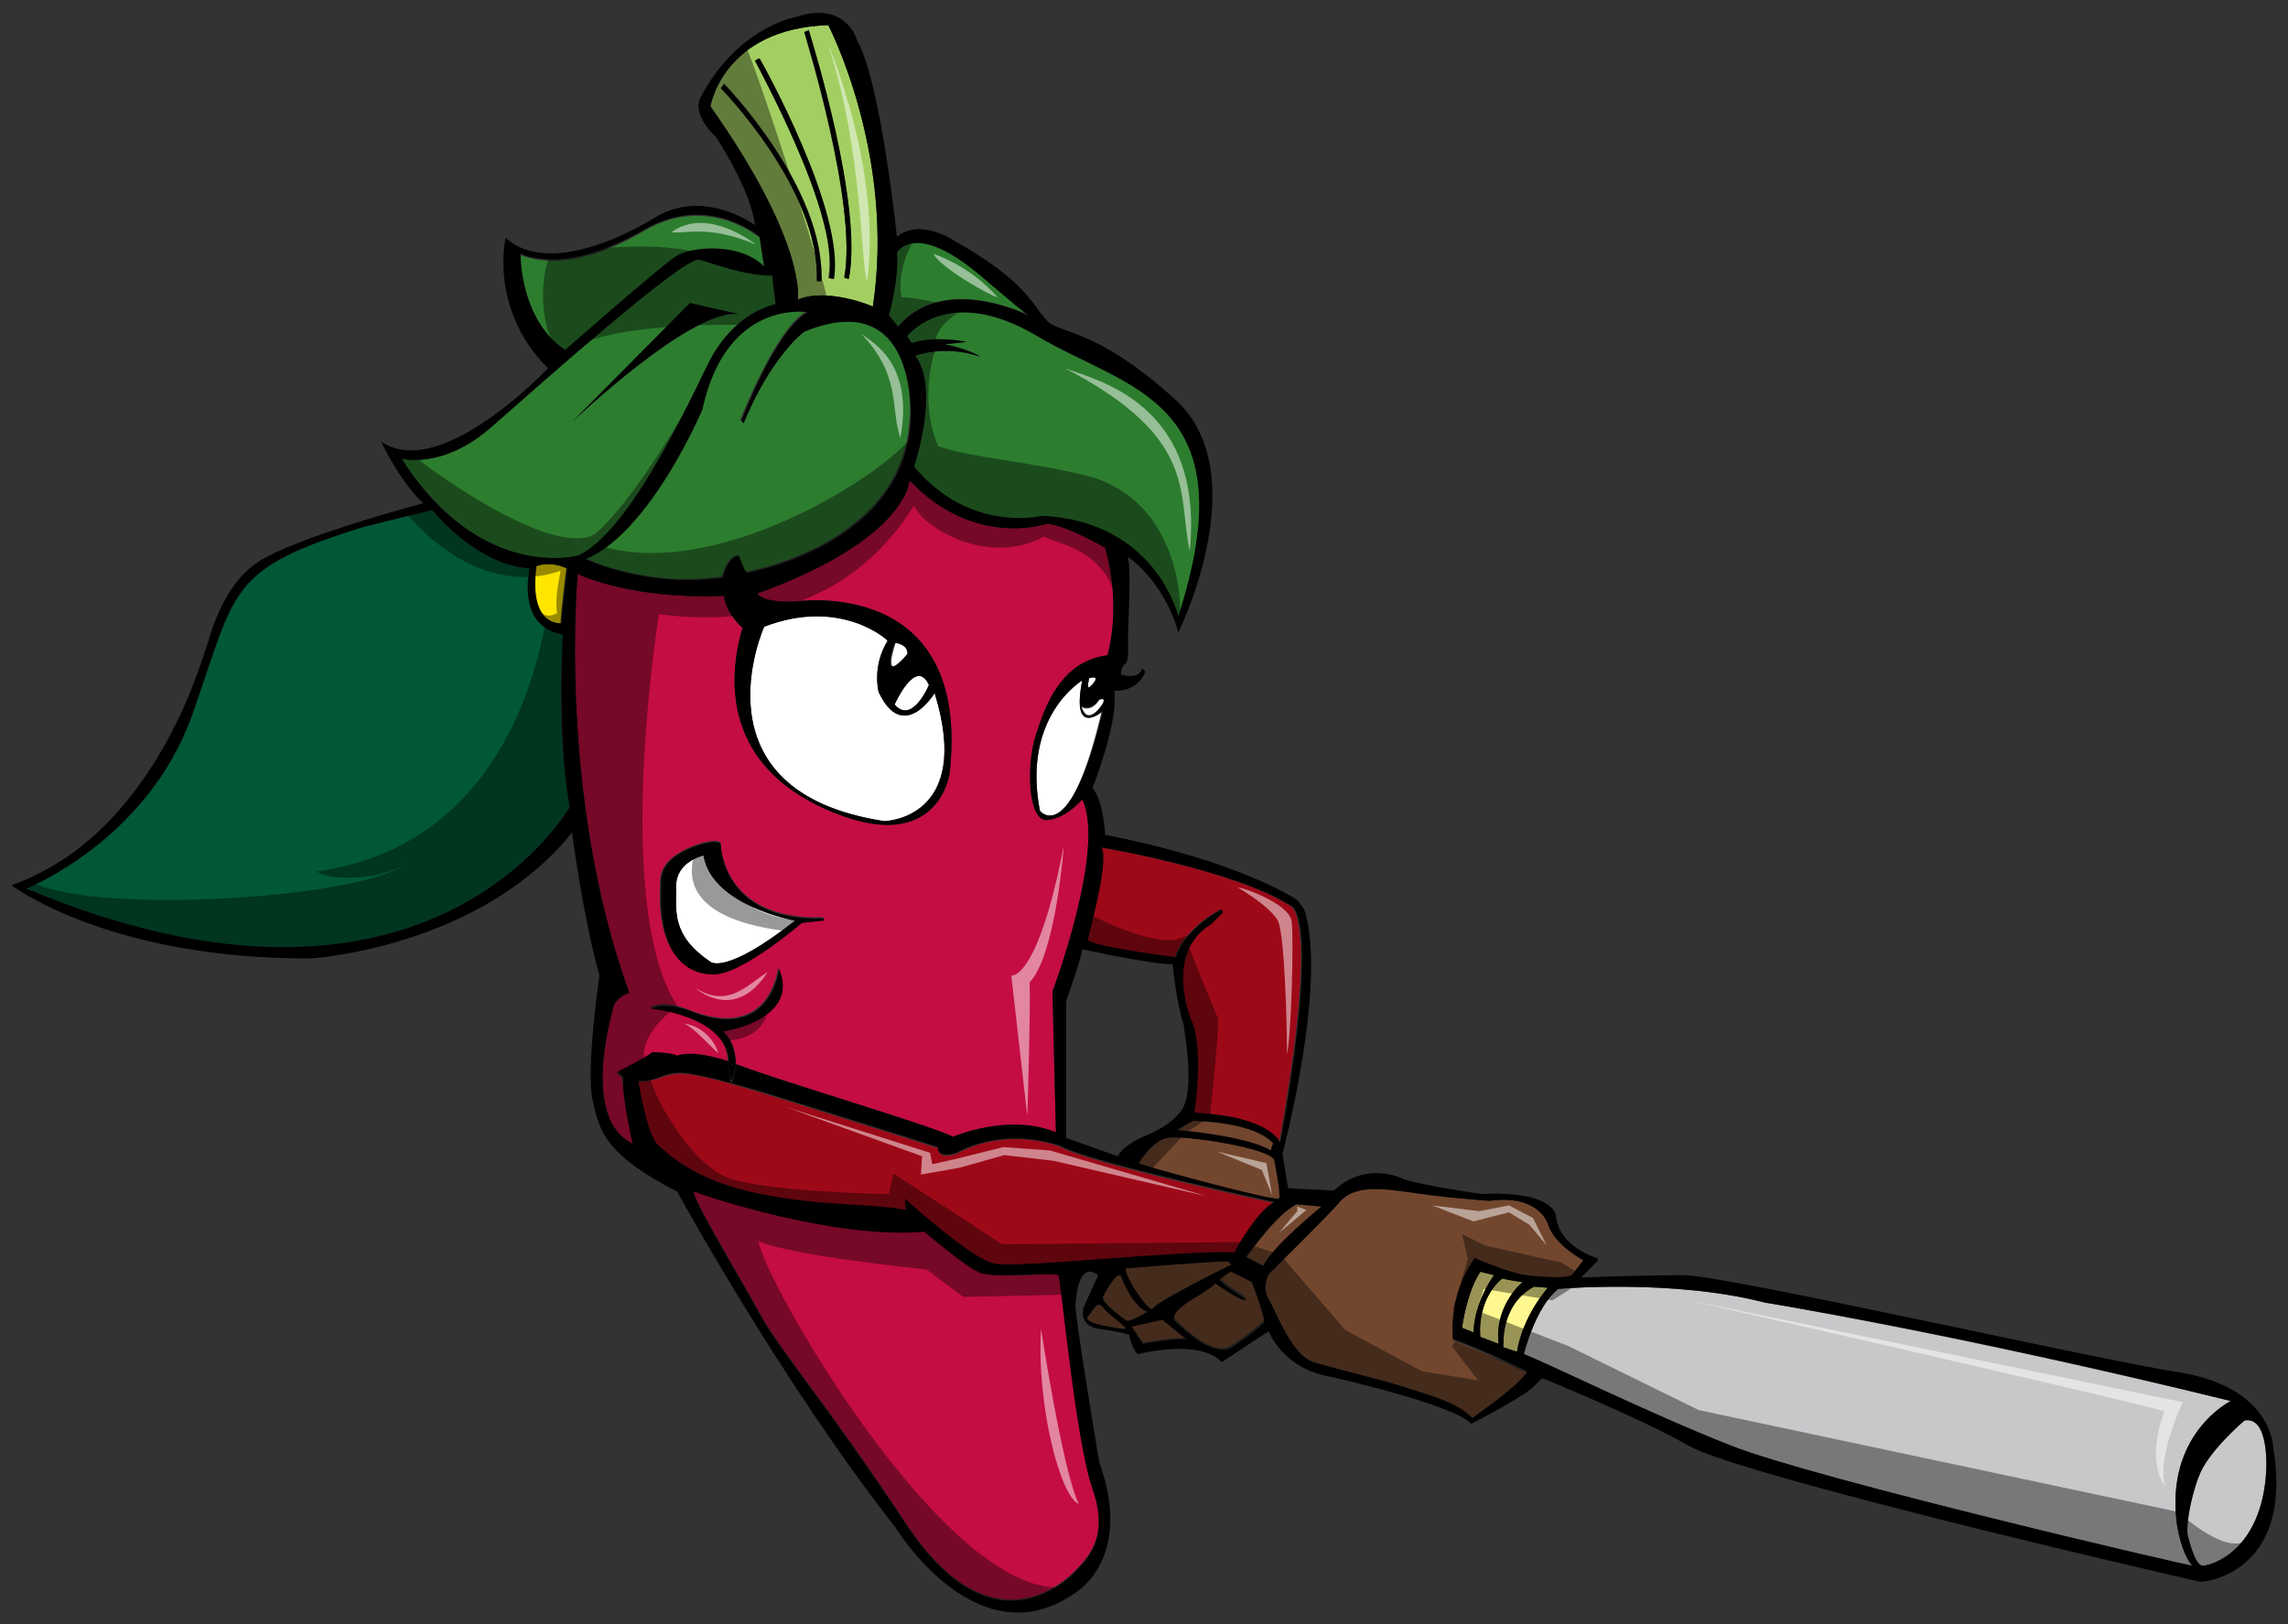 <?xml version="1.0" encoding="utf-8"?>
<!-- Generator: Adobe Illustrator 17.0.0, SVG Export Plug-In . SVG Version: 6.00 Build 0)  -->
<!DOCTYPE svg PUBLIC "-//W3C//DTD SVG 1.1//EN" "http://www.w3.org/Graphics/SVG/1.1/DTD/svg11.dtd">
<svg version="1.1" id="Layer_2" xmlns="http://www.w3.org/2000/svg" xmlns:xlink="http://www.w3.org/1999/xlink" x="0px" y="0px"
	 width="200px" height="142px" viewBox="0 0 200 142" enable-background="new 0 0 200 142" xml:space="preserve">
<rect x="0" y="0" width="200" height="142" fill="#333333" stroke="none"/>
<path id="color9" fill="#C40D42" d="M92.7,111.5c0,0,1.3,14.4,2.8,18.6c1.5,4.3-0.4,6.1-1.8,7.5c-1.4,1.3-7.5,6.2-14.5-4.4
	c-7-10.6-11-15.1-12.8-18.4c-1.8-3.3-6.4-10.9-5.7-10.7c0.7,0.3,12.2,4.2,20.1,3.5c0,0,3.6,3.1,4.9,3.6
	C87.2,111.9,91.9,111.2,92.7,111.5z M55.4,100.2c-4.6-2.4-2-11.2-1.8-12.1c0.2-0.9,1.4-1.3,1.4-1.3c-6.3-17.4-4.5-36.6-4.5-36.6
	c5.6,2.4,12.8,1.9,12.8,1.9c0.1,1.5,1.6,2.8,1.6,2.8c-1.6,5.5-1,12.6,8.1,16.2c9,3.6,10-3.4,10-3.4c2-17.5-13.5-15.1-13.5-15.1
	c-3,0.1-3.3-0.7-3.3-0.7C79.4,47.1,79.5,42,79.5,42c5.7,6,12,3.8,12,3.8c1.7,0.1,5.1,2.1,5.1,2.1c1.5,5.3,0.2,9.4,0.2,9.4
	c-4,0.5-5.4,4.3-6.2,6.8c-0.9,2.5-0.8,7.7,0.9,7.6s3.1-1.8,3.1-1.8c2.1,4.3-2.6,16.8-2.6,16.8l0.3,12.3c-4.2-1.7-9,0.4-9,0.4
	c-1.6-0.9-14.9-4.8-18.8-6.3c-0.1,0-0.1,0-0.2-0.1c0-0.1,0-0.2,0-0.2s0.1-1.7-1.2-2.7c0,0,6.8-1,4.9-5.5c0,0-0.6,6.7-8,3.6
	c0,0-2.1-0.8-3.2-0.1c0,0,6.7,0.5,6.8,4.6c0,0.1,0,0.1,0,0.2c-3.3-1.1-4.5-0.5-4.5-0.5c-0.6-0.3-2.2-0.3-2.2-0.3
	c-0.4,0.4-3,1.7-3,1.7l0.5,0.5C54.4,95.9,55.4,100.2,55.4,100.2z M57.7,77.1c-0.4,6.2,2.3,8.2,4.8,8c2.5-0.1,7.6-4.5,7.6-4.5
	l1.9-0.2l0-0.2c-9,0.3-9-6.5-9-6.5c-0.3-0.5-2.6,0.1-4,1.1C57.5,75.9,57.7,77.1,57.7,77.1z"/>
<path id="fill" fill="#FFFFFF" d="M59.1,77.5c0-2.2,2.4-2.7,2.4-2.7c0.7,4.4,8,5.7,8,5.7c-6.1,4.8-7.4,3.6-7.4,3.6
	C58.7,81.8,59.1,79.7,59.1,77.5z M66.8,54.8c0,0-6.5,14.4,10.5,17c0,0,7.8-0.2,4.4-11.2c0,0-2.8,4.5-4.9-0.1c0,0-0.6-2.2,0.8-4.4
	C77.7,56,73.6,52.2,66.8,54.8z M78.3,56.2c0,0-1.4,3.9,1.1,1C79.3,57.2,79.5,56.4,78.3,56.2z M81.2,59.9c-1.2-2.5-3,1.7-3,1.7
	C79.8,63.4,81.2,59.9,81.2,59.9z M94.6,59.5c0,0-5.3,3.1-3.7,11.4c0,0,2.6,3.3,5.4-8.7C96.3,62.2,93.6,64.6,94.6,59.5z M95.2,59.3
	c0,0-0.2,0.9,0,0.8C95.4,60,96.4,59,95.2,59.3z M96.1,61.2c-0.8,1.2-1.6,0.6-1.6,0.6c0.5,1.9,1.9-0.2,1.9-0.2
	C96.7,60.9,96.1,61.2,96.1,61.2z"/>
<path id="color8" fill="#A3CF62" d="M62.1,9.3c0,0,1.1-6.8,10.3-7.1c0,0,5.9,11.3,3.9,24.6c0,0-3.9-1.7-6.6-0.6
	C69.8,26.2,70.5,21.2,62.1,9.3z M70.3,2.8c0,0.2,4.7,15.1,3.5,21.4l0.4,0.1c1.2-6.4-3.3-21-3.5-21.7L70.3,2.8z M66,5.3
	c0.1,0.1,7.5,13.2,6.4,19l0.4,0.1c1.1-6-6.2-18.8-6.5-19.3L66,5.3z M71.4,24.5l0.4,0c0.3-8.1-8.4-17.1-8.5-17.2L63,7.7
	C63.1,7.8,71.7,16.6,71.4,24.5z"/>
<path id="color7" fill="#2D7D2F" d="M50.7,48.6c0,0-8.6,2.4-15.6-8.5c0,0,3.6,1,7.9-2.8c4.2-3.7,16.8-14.9,18.1-14.6
	c1.2,0.3,3.9,1.4,6.4,1.4l0.3,2.5c0,0-3.7,0.6-6,5.4C59.4,36.9,54.8,46.4,50.7,48.6z M50,36.9c0,0,10.8-10.3,14.8-9.4l-4.4-1
	L50,36.9z M49.4,30.7c0,0,8.4-7.4,9.7-8.2c1.3-0.8,5.5-1.3,7.7,0.9l-0.4-2.6c0,0-4.5-3.9-10.1-0.6c-5.6,3.3-9.1,2.8-10.8,2.1
	C45.5,22.2,45.4,27.9,49.4,30.7z M70.3,29c0,0-2.8,2-5.3,8l-0.3-0.3c0,0,3.1-8,5.8-9.5c0,0-7.1-1.2-9.2,8.5c0,0-4.4,10.8-10.2,13.1
	c0,0,5.4,2.6,12,1.6c0,0,0.3-1.6,1.4-1.9c0,0,0.4,1.2,0.7,1.5c0,0,13.9-2.4,14.3-13.5C79.6,36.6,80.3,24.9,70.3,29z M89.9,27.6
	C89.9,27.6,89.9,27.6,89.9,27.6C90.4,27.9,89.9,27.6,89.9,27.6z M89.9,27.5c-0.4-0.3-1.5-1.3-4.2-3.5c-5.8-4.8-7.3-2-7.3-2
	c0.2,2.4-0.7,5.5-0.7,5.5l0.8,1C82.4,24,89.3,27.3,89.9,27.5z M79.3,29.4l0.4,0.6c2.1-0.7,4.8-0.1,4.8-0.1l-1.9,0.2
	c2.3,0.5,3.1,1.1,3.1,1.1c-3.1-1.1-5.7-0.1-5.7-0.1c2.2,2.9-0.1,9.7-0.1,9.7c4.9,5.9,11.2,4.3,11.2,4.3c10,0.6,11.9,8.8,11.9,8.8
	c6.2-19-4.4-19.8-12.3-24.5C82.8,24.7,79.3,29.4,79.3,29.4z"/>
<path id="color6" fill="#73472E" d="M127.1,117.3c0.8,0.1,6.5,2.8,6.5,2.8c-0.6,0.8-4.9,3.9-4.9,3.9c-1.2-1.3-3.4-1.9-5.9-2.7
	c-2.5-0.8-6.1-1.6-8-2.2c-1.9-0.6-3.3-4.5-3.9-5.5c-0.6-1-0.1-2.1,0.1-2.3c0.2-0.2,4.9-4.8,6.2-6.3c1.4-1.5,4-1,6.4-0.7
	c2.4,0.4,6.6,0.7,6.6,0.7c4.3-0.6,5.1,2,5.1,2c0.5,1.8,3.1,3.2,3.1,3.2l-1,1.3c-0.9,0.4-4,0-4,0c-1.5-0.2-4.5-1.5-4.5-1.5
	C126.5,113.6,127.1,117.3,127.1,117.3z M109,109.9l1.5,0.8c0.9-1.8,5.1-5.2,5.1-5.2l-2.2-0.2C111.5,106.2,109,109.9,109,109.9z
	 M111.8,104.8c0.2-0.3-0.4-3.3-0.4-3.3c-0.1-1.1-8-2.3-9.4-2c-1.3,0.3-2.5,2.3-2.5,2.3C100,102.1,111.6,105.1,111.8,104.8z
	 M98.4,110.9c-0.1,0.9,2.2,4.1,2.4,3.5c0.2-0.6,6.8-3.8,6.8-3.8s0-0.3-0.2-0.3C107.1,110.2,98.4,110.9,98.4,110.9z M107.6,111
	c-0.4,0.2-1,0.7-1,0.7c0.2,0.4,2.3,1.7,2.3,1.7l0,0.1c-0.6,0-2.7-1.5-2.7-1.5c-0.2,0.4-1.3,1-1.3,1c-3,1.8-2.2,2.3-2.2,2.3
	c2.9,3,4.3,2.7,4.8,2.4c0.4-0.2,2.9-2,3-2.3c0.1-0.3-1-3.6-1-3.6C108.7,111.5,107.6,111,107.6,111z M111.1,100.6c0,0,0-0.3,0.2-0.6
	c0,0-1.1-1.8-7-2c0,0-0.7,0.3-1.4,0.9C103,98.9,109,99.4,111.1,100.6z M98.9,115.9l1,1.5c0,0,2.8-0.5,3.7-0.4l-2.1-1.7
	C101.6,115.4,99.1,115.9,98.9,115.9z M96.5,114.4c-0.6-0.7-0.8,0-1.4,0.7c-0.6,0.7,3.1,1.1,3.1,1.1C99,116.3,97.1,115.1,96.5,114.4z
	 M98,111.6c-0.4-0.6-1.6,1.8-1.6,1.8c-0.1,0.6,2.1,2.1,2.1,2.1c0.5,0,1.8-0.8,1.8-0.8C99,114.2,98,111.6,98,111.6z"/>
<path id="color5" fill="#FFE600" d="M49,54.5c0-0.8,0.5-4.8,0.5-4.8c-1.5-0.7-2.7-0.2-2.7-0.2C46.2,54.8,49,54.5,49,54.5z"/>
<path id="color4" fill="#C7C8CA" d="M198.1,128.6c-0.4,7.1-4.9,8.3-5.5,8.3c-0.6,0.1-1.1-1.6-1.3-2.4c-0.3-0.7,0.1-3.3,0.9-5.4
	c0.8-2.2,4-4.9,4-4.9C198.4,123.8,198.1,128.6,198.1,128.6z M195,122.5c-24.2-5.9-40.7-8.6-40.7-8.6c-8.1-2.1-18.1-1.2-18.1-1.2
	c-2,1.6-3,5.7-3,5.7c2.1,0.8,10.8,5.2,18.1,8c7.3,2.9,40.4,10.6,40.4,10.6c-1-1-1.4-3.6-1.4-3.6C189.2,125.3,195,122.5,195,122.5z"
	/>
<path id="color3" fill="#FFF78F" d="M132.6,118.2c0.6-3.2,2.7-5.6,2.7-5.6l-1.2-0.1c-3.1,1.6-2.7,5.3-2.7,5.3L132.6,118.2z
	 M133.1,112.1c-0.2,0-1.8-0.3-1.8-0.3c-2.3,1.9-1.9,5.1-1.9,5.1l1.6,0.6C130.6,114.1,133.1,112.1,133.1,112.1z M127.8,116.1l1,0.4
	c0.1-2.8,1.8-5,1.8-5l-1.2-0.3C128.2,113,127.8,116.1,127.8,116.1z"/>
<path id="color2" fill="#005836" d="M49.8,70.5c0,0-12.2,22-47.5,7.2c0,0,10.6-4.2,14.5-15.2c3.9-11,3-12.7,14.9-16.4
	c0,0,4.7-1.2,6.1-1.5c0,0,3.8,4.8,8.5,5.1c0,0-1.1,4.5,2.2,5.6l0.7,0.2C48.9,59.7,48.9,65.8,49.8,70.5z"/>
<path id="color1" fill="#9E0918" d="M107.9,109.6c0,0,1.9-3.6,3.5-4.4c0,0-16.4-3.5-18.7-4.9c0,0-4.5-1.9-9.1,0.6
	c0,0-1.6,0.6-1.6-0.5c0,0-13.6-4.3-15.3-4.8c-1.7-0.5-6.1-1.9-7.5-1.7c-1.4,0.1-1.8,0.7-3.4,0.7c0,0,0.7,4.7,1.7,5.6
	c1,1,3.4,3.2,9,4.3c5.6,1.1,9.7,0.8,12.7,1.4l-0.1-1c0,0,5.8,5.3,7.9,5.7C89,110.9,103.2,109.3,107.9,109.6z M102.7,83.7
	c0.8-2.6,4-4.2,4-4.2l0.1,0.3l-1,1c-4.2,2.5-1.8,8.3-1.8,8.3c1.3,2.6,0.3,8.2,0.3,8.2c6.7,0.3,7.5,2.6,7.5,2.6
	c3.5-19.3,1.1-20.6,1.1-20.6c-4.8-3.2-16.7-5.2-16.7-5.2c0.7,1.4-1.3,8.1-1.3,8.1C95.6,82.8,102.7,83.7,102.7,83.7z"/>
<path id="outline" d="M198.7,126.5c0,0-0.1-5.2-8.2-6.5c-8.1-1.3-39.7-8.5-43.3-8.5c-3.6,0-9,0.2-9,0.2l1.5-1.5l-0.1-0.2
	c0,0-3.3-0.9-3.6-3.7c0,0-0.1-2.2-6.5-1.9c0,0-5-0.7-6.8-1.3c0,0-3.2-1.7-6.1,1l-4-0.2l-0.5-3c0,0,4-15,1.9-21.4l-0.6-0.8
	c0,0-4.9-3.4-16.8-5.7c0,0-0.1-2.9-1.1-4.1c0,0,2.3-5.8,1.9-8.5c0,0,1.9,0.2,2.7-1.6c0,0,0-0.3-0.3-0.3c0,0-0.1,0.9-1.8,0.5
	c0,0-0.1-0.6,0.4-1c0,0,0.3-0.1,0.2-2c0-1.8,0.3-5.7,0-7.3c0,0,3.1,2,4.4,6.6c0,0,6.9-13.9-0.3-20.4c-7.2-6.5-10.2-5.6-11.3-7
	c-1.2-1.3-1.7-3.3-7.9-6.8c0,0-3-2.1-5.1-0.4c0,0-1.4-13.6-3.5-17.2c0,0-0.9-3.5-5.4-2c0,0-5.1,0.9-8.3,7.1c0,0-0.8,1.3,1.4,3.4
	c0,0,3,4.5,3.4,7.7c0,0-4.4-3.3-8.7-0.7c-4.3,2.6-10,4.6-13.1,1.8c0,0-1.5,6.2,3.7,11.4c0,0-9.4,10-14.6,6.4c0,0,1.7,3.6,3.7,5.4
	c0,0-9.8,2.6-13.7,4.7c-3.9,2-4.9,7-5.3,8c-0.4,1-4.5,16.3-17,20.7c0,0,8.5,6.5,26.2,6.4c0,0,14.7-0.9,22.8-11c0,0,1,7.6,2.4,12.5
	c0,0-1.2,8.1-0.6,10.9c0.6,2.8,1.2,4.8,7.4,8c0,0,9,16.5,19.1,29.4c0,0,7.2,11.8,15.8,5.6c0,0,5-3,2-11.3c0,0-2.1-12.5-2.1-13.8
	c0.1-1.2,0.4-3.8,2-2.6c0,0-1.2,2.6-1.3,2.9c-0.1,0.3-0.2,1.6,1.4,1.8c1.6,0.2,2.6,0.5,2.6,0.5s0.3,1.5,0.8,1.7c0,0,5.3-1.4,7.3,0.7
	l4.1-2.7c0,0,1.2,3.3,5.5,4c0,0,10.7,2.4,12.2,4.1c0,0,3.9-2,5.3-3.1l0.9-0.9c0,0,8.4,3.4,12.8,5.9c4.4,2.6,42.8,11.5,44.7,11.9
	C192.2,138.4,200.6,137.9,198.7,126.5z M113.3,105.3l2.2,0.2c0,0-4.2,3.4-5.1,5.2l-1.5-0.8C109,109.9,111.5,106.2,113.3,105.3z
	 M103.4,96.9c0,0-0.7,1.3-3,2.3c-2.3,0.9-2.7,1.9-2.7,1.9l-4.5-1.6l0-12c0,0,1.3-3.6,1.4-4.5c0,0,6.4,1.4,7.9,1.3c0,0,0.3,3.3,1,5.4
	C103.4,89.8,104.5,94.7,103.4,96.9z M104.3,98c5.9,0.2,7,2,7,2c-0.2,0.3-0.2,0.6-0.2,0.6c-2.1-1.3-8.2-1.8-8.2-1.8
	C103.7,98.3,104.3,98,104.3,98z M102,99.5c1.3-0.3,9.3,0.9,9.4,2c0,0,0.6,3,0.4,3.3c-0.2,0.3-11.7-2.8-12.3-3.1
	C99.5,101.8,100.6,99.8,102,99.5z M96.3,74.1c0,0,11.9,2,16.7,5.2c0,0,2.4,1.2-1.1,20.6c0,0-0.8-2.3-7.5-2.6c0,0,0.9-5.7-0.3-8.2
	c0,0-2.4-5.8,1.8-8.3l1-1l-0.1-0.3c0,0-3.2,1.6-4,4.2c0,0-7.1-0.9-7.7-1.5C95,82.2,97,75.5,96.3,74.1z M90.9,70.9
	c-1.6-8.3,3.7-11.4,3.7-11.4c-1,5.1,1.8,2.7,1.8,2.7C93.5,74.2,90.9,70.9,90.9,70.9z M96.4,61.5c0,0-1.3,2.2-1.9,0.2
	c0,0,0.8,0.6,1.6-0.6C96.1,61.2,96.7,60.9,96.4,61.5z M95.2,59.3c1.2-0.4,0.2,0.7,0,0.8C95,60.2,95.2,59.3,95.2,59.3z M103,53.9
	c0,0-1.9-8.3-11.9-8.8c0,0-6.3,1.6-11.2-4.3c0,0,2.3-6.8,0.1-9.7c0,0,2.6-1,5.7,0.1c0,0-0.8-0.6-3.1-1.1l1.9-0.2
	c0,0-2.7-0.6-4.8,0.1l-0.4-0.6c0,0,3.5-4.7,11.4,0C98.6,34.1,109.1,34.9,103,53.9z M78.4,22.1c0,0,1.5-2.9,7.3,2
	c2.7,2.3,3.8,3.2,4.2,3.5c0,0,0,0,0,0s0.4,0.4,0,0c-0.6-0.3-7.5-3.6-11.4,1l-0.8-1C77.7,27.6,78.6,24.4,78.4,22.1z M79.6,36.6
	c-0.4,11.1-14.3,13.5-14.3,13.5c-0.3-0.3-0.7-1.5-0.7-1.5c-1.1,0.2-1.4,1.9-1.4,1.9c-6.5,1-12-1.6-12-1.6
	c5.7-2.4,10.2-13.1,10.2-13.1c2.1-9.7,9.2-8.5,9.2-8.5c-2.8,1.5-5.8,9.5-5.8,9.5L65,37c2.5-6,5.3-8,5.3-8
	C80.3,24.9,79.6,36.6,79.6,36.6z M76.8,60.5c2.2,4.6,4.9,0.1,4.9,0.1c3.4,11.1-4.4,11.2-4.4,11.2c-17-2.6-10.5-17-10.5-17
	c6.7-2.6,10.8,1.2,10.8,1.2C76.2,58.2,76.8,60.5,76.8,60.5z M79.3,57.2c-2.5,2.9-1.1-1-1.1-1C79.5,56.4,79.3,57.2,79.3,57.2z
	 M81.2,59.9c0,0-1.5,3.5-3,1.7C78.2,61.6,80.1,57.4,81.2,59.9z M62.1,9.3c0,0,1.1-6.8,10.3-7.1c0,0,5.9,11.3,3.9,24.6
	c0,0-3.9-1.7-6.6-0.6C69.8,26.2,70.5,21.2,62.1,9.3z M45.5,22.2c1.7,0.7,5.2,1.1,10.8-2.1c5.6-3.3,10.1,0.6,10.1,0.6l0.4,2.6
	c-2.2-2.2-6.5-1.7-7.7-0.9c-1.3,0.8-9.7,8.2-9.7,8.2C45.4,27.9,45.5,22.2,45.5,22.2z M2.3,77.7c0,0,10.6-4.2,14.5-15.2
	c3.9-11,3-12.7,14.9-16.4c0,0,4.7-1.2,6.1-1.5c0,0,3.8,4.8,8.5,5.1c0,0-1.1,4.5,2.2,5.6l0.7,0.2c-0.2,4.4-0.2,10.5,0.6,15.1
	C49.8,70.5,37.6,92.5,2.3,77.7z M46.9,49.5c0,0,1.2-0.5,2.7,0.2c0,0-0.5,4-0.5,4.8C49,54.5,46.2,54.8,46.9,49.5z M35.1,40.1
	c0,0,3.6,1,7.9-2.8c4.2-3.7,16.8-14.9,18.1-14.6c1.2,0.3,3.9,1.4,6.4,1.4l0.3,2.5c0,0-3.7,0.6-6,5.4c-2.3,4.8-6.9,14.3-11.1,16.5
	C50.7,48.6,42,51,35.1,40.1z M53.6,88.1c0.2-0.9,1.4-1.3,1.4-1.3c-6.3-17.4-4.5-36.6-4.5-36.6c5.6,2.4,12.8,1.9,12.8,1.9
	c0.1,1.5,1.6,2.8,1.6,2.8c-1.6,5.5-1,12.6,8.1,16.2c9,3.6,10-3.4,10-3.4c2-17.5-13.5-15.1-13.5-15.1c-3,0.1-3.3-0.7-3.3-0.7
	C79.4,47.1,79.5,42,79.5,42c5.7,6,12,3.8,12,3.8c1.7,0.1,5.1,2.1,5.1,2.1c1.5,5.3,0.2,9.4,0.2,9.4c-4,0.5-5.4,4.3-6.2,6.8
	c-0.9,2.5-0.8,7.7,0.9,7.6s3.1-1.8,3.1-1.8c2.1,4.3-2.6,16.8-2.6,16.8l0.3,12.3c-4.2-1.7-9,0.4-9,0.4c-1.6-0.9-14.9-4.8-18.8-6.3
	c-0.1,0-0.1,0-0.2-0.1c-0.1,0.8-0.5,2.9-0.6-0.2c-3.3-1.1-4.5-0.5-4.5-0.5c-0.6-0.3-2.2-0.3-2.2-0.3c-0.4,0.4-3,1.7-3,1.7l0.5,0.5
	c-0.2,1.5,0.8,5.8,0.8,5.8C50.8,97.8,53.4,89,53.6,88.1z M95.5,130.2c1.5,4.3-0.4,6.1-1.8,7.5c-1.4,1.3-7.5,6.2-14.5-4.4
	c-7-10.6-11-15.1-12.8-18.4c-1.8-3.3-6.4-10.9-5.7-10.7c0.7,0.3,12.2,4.2,20.1,3.5c0,0,3.6,3.1,4.9,3.6c1.3,0.5,6-0.1,6.8,0.2
	C92.7,111.5,94,125.9,95.5,130.2z M87,110.5c-2-0.3-7.9-5.7-7.9-5.7l0.1,1c-3-0.6-7.2-0.3-12.7-1.4c-5.6-1.1-8-3.4-9-4.3
	c-1-1-1.7-5.6-1.7-5.6c1.6,0.1,2-0.6,3.4-0.7c1.4-0.1,5.8,1.2,7.5,1.7c1.7,0.5,15.3,4.8,15.3,4.8c-0.1,1.1,1.6,0.5,1.6,0.5
	c4.5-2.4,9.1-0.6,9.1-0.6c2.4,1.4,18.7,4.9,18.7,4.9c-1.6,0.8-3.5,4.4-3.5,4.4C103.2,109.3,89,110.9,87,110.5z M107.6,110.6
	c0,0-6.5,3.2-6.8,3.8c-0.2,0.6-2.5-2.7-2.4-3.5c0,0,8.7-0.7,8.9-0.6C107.6,110.4,107.6,110.6,107.6,110.6z M98.2,116.2
	c0,0-3.7-0.4-3.1-1.1c0.6-0.7,0.8-1.5,1.4-0.7S99,116.3,98.2,116.2z M98.5,115.5c0,0-2.2-1.5-2.1-2.1c0,0,1.2-2.4,1.6-1.8
	c0,0,0.9,2.6,2.3,3.1C100.3,114.7,99,115.5,98.5,115.5z M99.9,117.5l-1-1.5c0.1,0,2.7-0.6,2.7-0.6l2.1,1.7
	C102.8,117,99.9,117.5,99.9,117.5z M110.5,115.6c-0.1,0.3-2.5,2.1-3,2.3c-0.4,0.2-1.9,0.5-4.8-2.4c0,0-0.8-0.6,2.2-2.3
	c0,0,1.2-0.7,1.3-1c0,0,2.1,1.5,2.7,1.5l0-0.1c0,0-2.1-1.3-2.3-1.7c0,0,0.6-0.5,1-0.7c0,0,1.1,0.5,1.8,0.9
	C109.4,111.9,110.6,115.3,110.5,115.6z M128.7,124c-1.2-1.3-3.4-1.9-5.9-2.7c-2.5-0.8-6.1-1.6-8-2.2c-1.9-0.6-3.3-4.5-3.9-5.5
	c-0.6-1-0.1-2.1,0.1-2.3c0.2-0.2,4.9-4.8,6.2-6.3c1.4-1.5,4-1,6.4-0.7c2.4,0.4,6.6,0.7,6.6,0.7c4.3-0.6,5.1,2,5.1,2
	c0.5,1.8,3.1,3.2,3.1,3.2l-1,1.3c-0.9,0.4-4,0-4,0c-1.5-0.2-4.5-1.5-4.5-1.5c-2.4,3.4-1.9,7.1-1.9,7.1c0.8,0.1,6.5,2.8,6.5,2.8
	C133,121,128.7,124,128.7,124z M131,117.5l-1.6-0.6c0,0-0.4-3.1,1.9-5.1c0,0,1.5,0.3,1.8,0.3C133.1,112.1,130.6,114.1,131,117.5z
	 M128.8,116.5l-1-0.4c0,0,0.4-3.1,1.6-4.9l1.2,0.3C130.6,111.5,128.9,113.7,128.8,116.5z M134.1,112.5l1.2,0.1c0,0-2.2,2.4-2.7,5.6
	l-1.2-0.4C131.5,117.8,131,114.2,134.1,112.5z M151.3,126.4c-7.3-2.9-16-7.2-18.1-8c0,0,1-4.1,3-5.7c0,0,10-0.9,18.1,1.2
	c0,0,16.5,2.6,40.7,8.6c0,0-5.8,2.9-4.7,10.8c0,0,0.4,2.7,1.4,3.6C191.7,137,158.6,129.3,151.3,126.4z M198.1,128.6
	c-0.4,7.1-4.9,8.3-5.5,8.3c-0.6,0.1-1.1-1.6-1.3-2.4c-0.3-0.7,0.1-3.3,0.9-5.4c0.8-2.2,4-4.9,4-4.9
	C198.4,123.8,198.1,128.6,198.1,128.6z M62.5,85.2c2.5-0.1,7.6-4.5,7.6-4.5l1.9-0.2l0-0.2c-9,0.3-9-6.5-9-6.5
	c-0.3-0.5-2.6,0.1-4,1.1c-1.4,1-1.2,2.3-1.2,2.3C57.4,83.4,60,85.3,62.5,85.2z M59.1,77.5c0-2.2,2.4-2.7,2.4-2.7
	c0.7,4.4,8,5.7,8,5.7c-6.1,4.8-7.4,3.6-7.4,3.6C58.7,81.8,59.1,79.7,59.1,77.5z M63.7,93c0.2,0.1,0.4,0.1,0.6,0.2
	C64.2,94,63.8,96.1,63.7,93z M64.3,93c0,0,0,0.1,0,0.2c-0.2-0.1-0.4-0.2-0.6-0.2c0-0.1,0-0.1,0-0.2c-0.2-4-6.8-4.6-6.8-4.6
	c1.2-0.6,3.2,0.1,3.2,0.1c7.3,3.1,8-3.6,8-3.6c1.9,4.5-4.9,5.5-4.9,5.5C64.4,91.3,64.3,93,64.3,93z M50,36.9l10.3-10.4l4.4,1
	C60.8,26.6,50,36.9,50,36.9z M63,7.7l0.3-0.3c0.1,0.1,8.8,9,8.5,17.2l-0.4,0C71.7,16.6,63.1,7.8,63,7.7z M66,5.3l0.4-0.2
	c0.3,0.5,7.5,13.4,6.5,19.3l-0.4-0.1C73.4,18.6,66,5.5,66,5.3z M70.3,2.8l0.4-0.1c0.2,0.6,4.8,15.2,3.5,21.7l-0.4-0.1
	C75,17.9,70.4,3,70.3,2.8z"/>
<path id="shadow" opacity="0.4" d="M48.1,22.3c2.1-0.3,8.1-1.4,13-0.2c0.8,0.3,2.9,0.8,2.9,0.8l2,0.7l1.5,0.4l0.3,0.1
	c-0.2-1.4-0.6-3.4-1.4-5.7c-1.9-4.3-4.5-8-4.5-8l-0.6-1.9c0,0,2-2.7,3.8-4.6c0.6,0.6,8.1,23.6,7.3,23.2c-0.8-0.4-2.1-0.6-2.1-0.6
	l-1.7-0.4l-0.5,0.6l-1.9,1.1l-1.4,0.6c-1.1,0-12.5-0.2-15.3,2.5C47.1,30.1,47.1,24.2,48.1,22.3z M126.9,117.7l2.3,3l-4.9-0.8
	l-6.7-3.6l-5.7-6.6l-3.4-1.1l-20.9,0.2l-9.5-6.2l-0.4,1.8c0,0-9.5-0.1-13.8-1.3c-4.1-1.4-7.8-9.3-7-9.4c-2-2,1.4-5.4,2.4-5.6
	c-5-7.3-2.8-27.3-1.7-34.4c6.7,0.9,16.3,0.1,22.3-9.5c0.8,1.9,6.4,5.4,11.4,2.7c0.6,0.6,6,1,6.4,6.6c0.2-3.7,0.2-5.6,0.2-5.6
	s4.5,3.6,5.1,7.1c0.5-1.6,0.3-10.9-7.6-13.3C89.9,40.3,84.6,40,82,39c-1.8-4.2-0.2-8.9-0.1-8.6c-0.7-1.7,2.3-3.5,3-3.6l-2.7,0.3
	c0.3-0.1,0.7-0.2,1-0.3c-1.8-0.5-3.4-0.8-4.4-0.8c-0.5-2.6,1.2-5.2,1.2-5.2l-1.7,0.5l-0.6,1l-0.2,1l-0.4,2.7l0.6,0.7L77.7,28l0.9,1
	l0,0l0,1.1c0,0,1.1,1.9,1.1,2.2c0,0.2,0.4,2.2,0.4,2.2l0.2,3.3c-0.1-0.1-0.1-0.3-0.1-0.4c-1,2.9-17,13.7-27.8,10.3
	c3.8-3.4,7.5-10,8.2-13.2c-0.9,2.1-5.7,9.8-8.6,12.2c-3.8,2.2-14.9-6-15.9-6.9c0,0-1.1-0.2-1.9-0.6c0.4,1.9,3.3,5.2,3.3,5.2
	s-0.3,0.1-2,0.5c6.1,6.9,11.6,5.7,13.5,5c-0.2,1.1-0.5,2.6-0.3,3.7c-0.5,0.3-1.1,0.4-1.7-0.3c0.1,0.5,0.4,0.9,0.7,1.2l0,0
	c-0.5,1.8-2.9,19.3-20,21.7c1.4,1,6.5,0.6,8-0.9c-2.7,3.1-26.6,4.8-32.8,1.9c-0.2,0.2-0.9,0.2-0.9,0.2S8.4,82,17,82.6
	c8.5,0.6,22.9,2.7,33-11.7c0-0.3,0.1-0.6,0.1-0.9l1.7,7.2l1.5,7.4l-0.5,1.7l-0.5,6.1l0.2,3.8l0.7,2.3l2.3,2.3l1.7,0.7l2.4,2.2
	l10.9,18.4c0,0,8,11.3,11.8,15.6c4,4.2,9.8,2.3,10.5,1.1c-10.4,0.6-26.2-27.2-26.5-30.3C69,109.8,81,111,81,111l3.2,2.4l9.1-0.2
	L94,111l2.7-0.2l-1.5,3.2l-0.3,1l0.2,0.5l0.5,0.5l1.5,0.2l1.3,0.2l0.5,0.1l1.3,1.4l1.9-0.1l2.3-0.3l1.1,0.4l1.4,1l2.3-1.7l2.2-1.4
	l1.3,2.7c0,0,1,0.5,4.6,2c3.7,0.1,11.2,3.7,11.2,3.7l1-0.2l2.8-1.9l2.7-1.7c0,0-7.4-2.9-7.6-3C127.2,117.2,126.9,117.7,126.9,117.7z
	 M70.1,80.5c0,0-5.4-0.1-7.4-4.3c-0.6-0.9-0.8-1.9-0.8-1.9l-1.3,0.7c-0.1,0.8-1.5,5.2,8,6.4C69.2,81.3,70.1,80.5,70.1,80.5z
	 M94.6,79.6l-0.5,2.9l6.2,1.5l2.4,0.2l0.3,2.9l0.4,1.9l0.7,2.4v3.9l-0.2,2.3l-2.2,1.4l-0.6,0.6l-2.6,1.5l1.9,1.4l3.3-3.5
	c0,0,2.1-1.2,2.1-1.7c0,0,0.7-6.5,0.7-8.2c-1.8-4.3-2.8-6.7-2.8-7.3C101.4,83.4,94.6,79.6,94.6,79.6z M65.3,89.5l-1.4,0.2l-1.3,0.3
	c0,0,0.5,0.6,1,1c3.5-0.3,3.5-2.8,3.5-2.8l-0.6,0.5L65.3,89.5z M190.4,132.2l-41.9-8.9l-11.4-5.6l-8-3.1l0.6-1.9l6,1l2.2-1.4
	l0.2-0.9l-1.6-1l-6.7-1.5l-2-1l0.5,2.2l-1.3,4.4l0.4,0.4l-0.1,2.3l14.8,6.1l7.3,3.7l38.6,10.2l3.8,0.5l3.1-0.9c0,0,1.4-0.6,1.9-2.5
	C195.1,136.6,190.4,132.2,190.4,132.2z"/>
<path id="highlight" opacity="0.5" fill="#FFFFFF" d="M112.5,92.2c0-2.6-0.2-10.5-0.8-11.7c-0.5-0.9-2-2-3.5-2.9
	c0.5,0,4.4,1.4,4.7,2.9C113.1,82,112.9,90.2,112.5,92.2z M87.7,100.3l-4,1l-2.2,0.5l-0.2-1l-12.6-4l11.9,4.3l-0.1,1.6l3.4-0.6
	l3.9-1.1l4.3,0.5l13.4,3.1l-13.7-4L87.7,100.3z M104,48.2c1.3-13.1-8.4-15-10.9-16C104.8,38.3,102.9,43.1,104,48.2z M78.7,38.3
	c1.2-6.4-2.3-8.3-3.4-9.1C78.8,32.9,77.8,35.6,78.7,38.3z M87.2,26c-2.4-2.8-5.6-3.8-5.6-3.8C82.1,23.3,86.4,25.8,87.2,26z
	 M72.4,3.9c3.1,9.6,2.8,19.3,3.4,20.7C77.1,14.8,72.4,3.9,72.4,3.9z M66.1,21.4c-0.8-0.6-4.5-3.2-7.4-1.1
	C59.8,20.5,61.9,19.6,66.1,21.4z M90,85.9c2.3-2.4,3-12,3-12c-2.3,11.9-4.6,11.4-4.6,11.4l1.4,12.3C89.8,97.7,90.1,88,90,85.9z
	 M94.3,131.5c-1.4-2.8-3.3-15.3-3.3-15.3C90.6,122.9,92.7,130.9,94.3,131.5z M60.8,86.4c0,0,3.4,3.1,6.3-1.4
	C65.3,86.1,63.7,88.2,60.8,86.4z M59.8,89.5c0.8,0.3,2.3,2,3,2.6C62,89.7,59.8,89.5,59.8,89.5z M131.9,105.4l-2.6,0.5l-4.1-0.5
	l3.6,1.4l3.1-0.8l1.8,1.1l1.5,1.8l-1.2-2.4L131.9,105.4z M113.4,105.9l-1.6,1.9l2.4-2l-0.8-0.3V105.9z M106.4,100.7l3.9,1.6l0.9,2.2
	l-0.5-2.8L106.4,100.7z M190.8,122.6l-43.6-9c0,0,39.9,9.1,42,9.8c-1.1,2.9-0.9,5.3,0.1,6.6C188.4,127.7,190.8,122.6,190.8,122.6z"
	/>
</svg>
